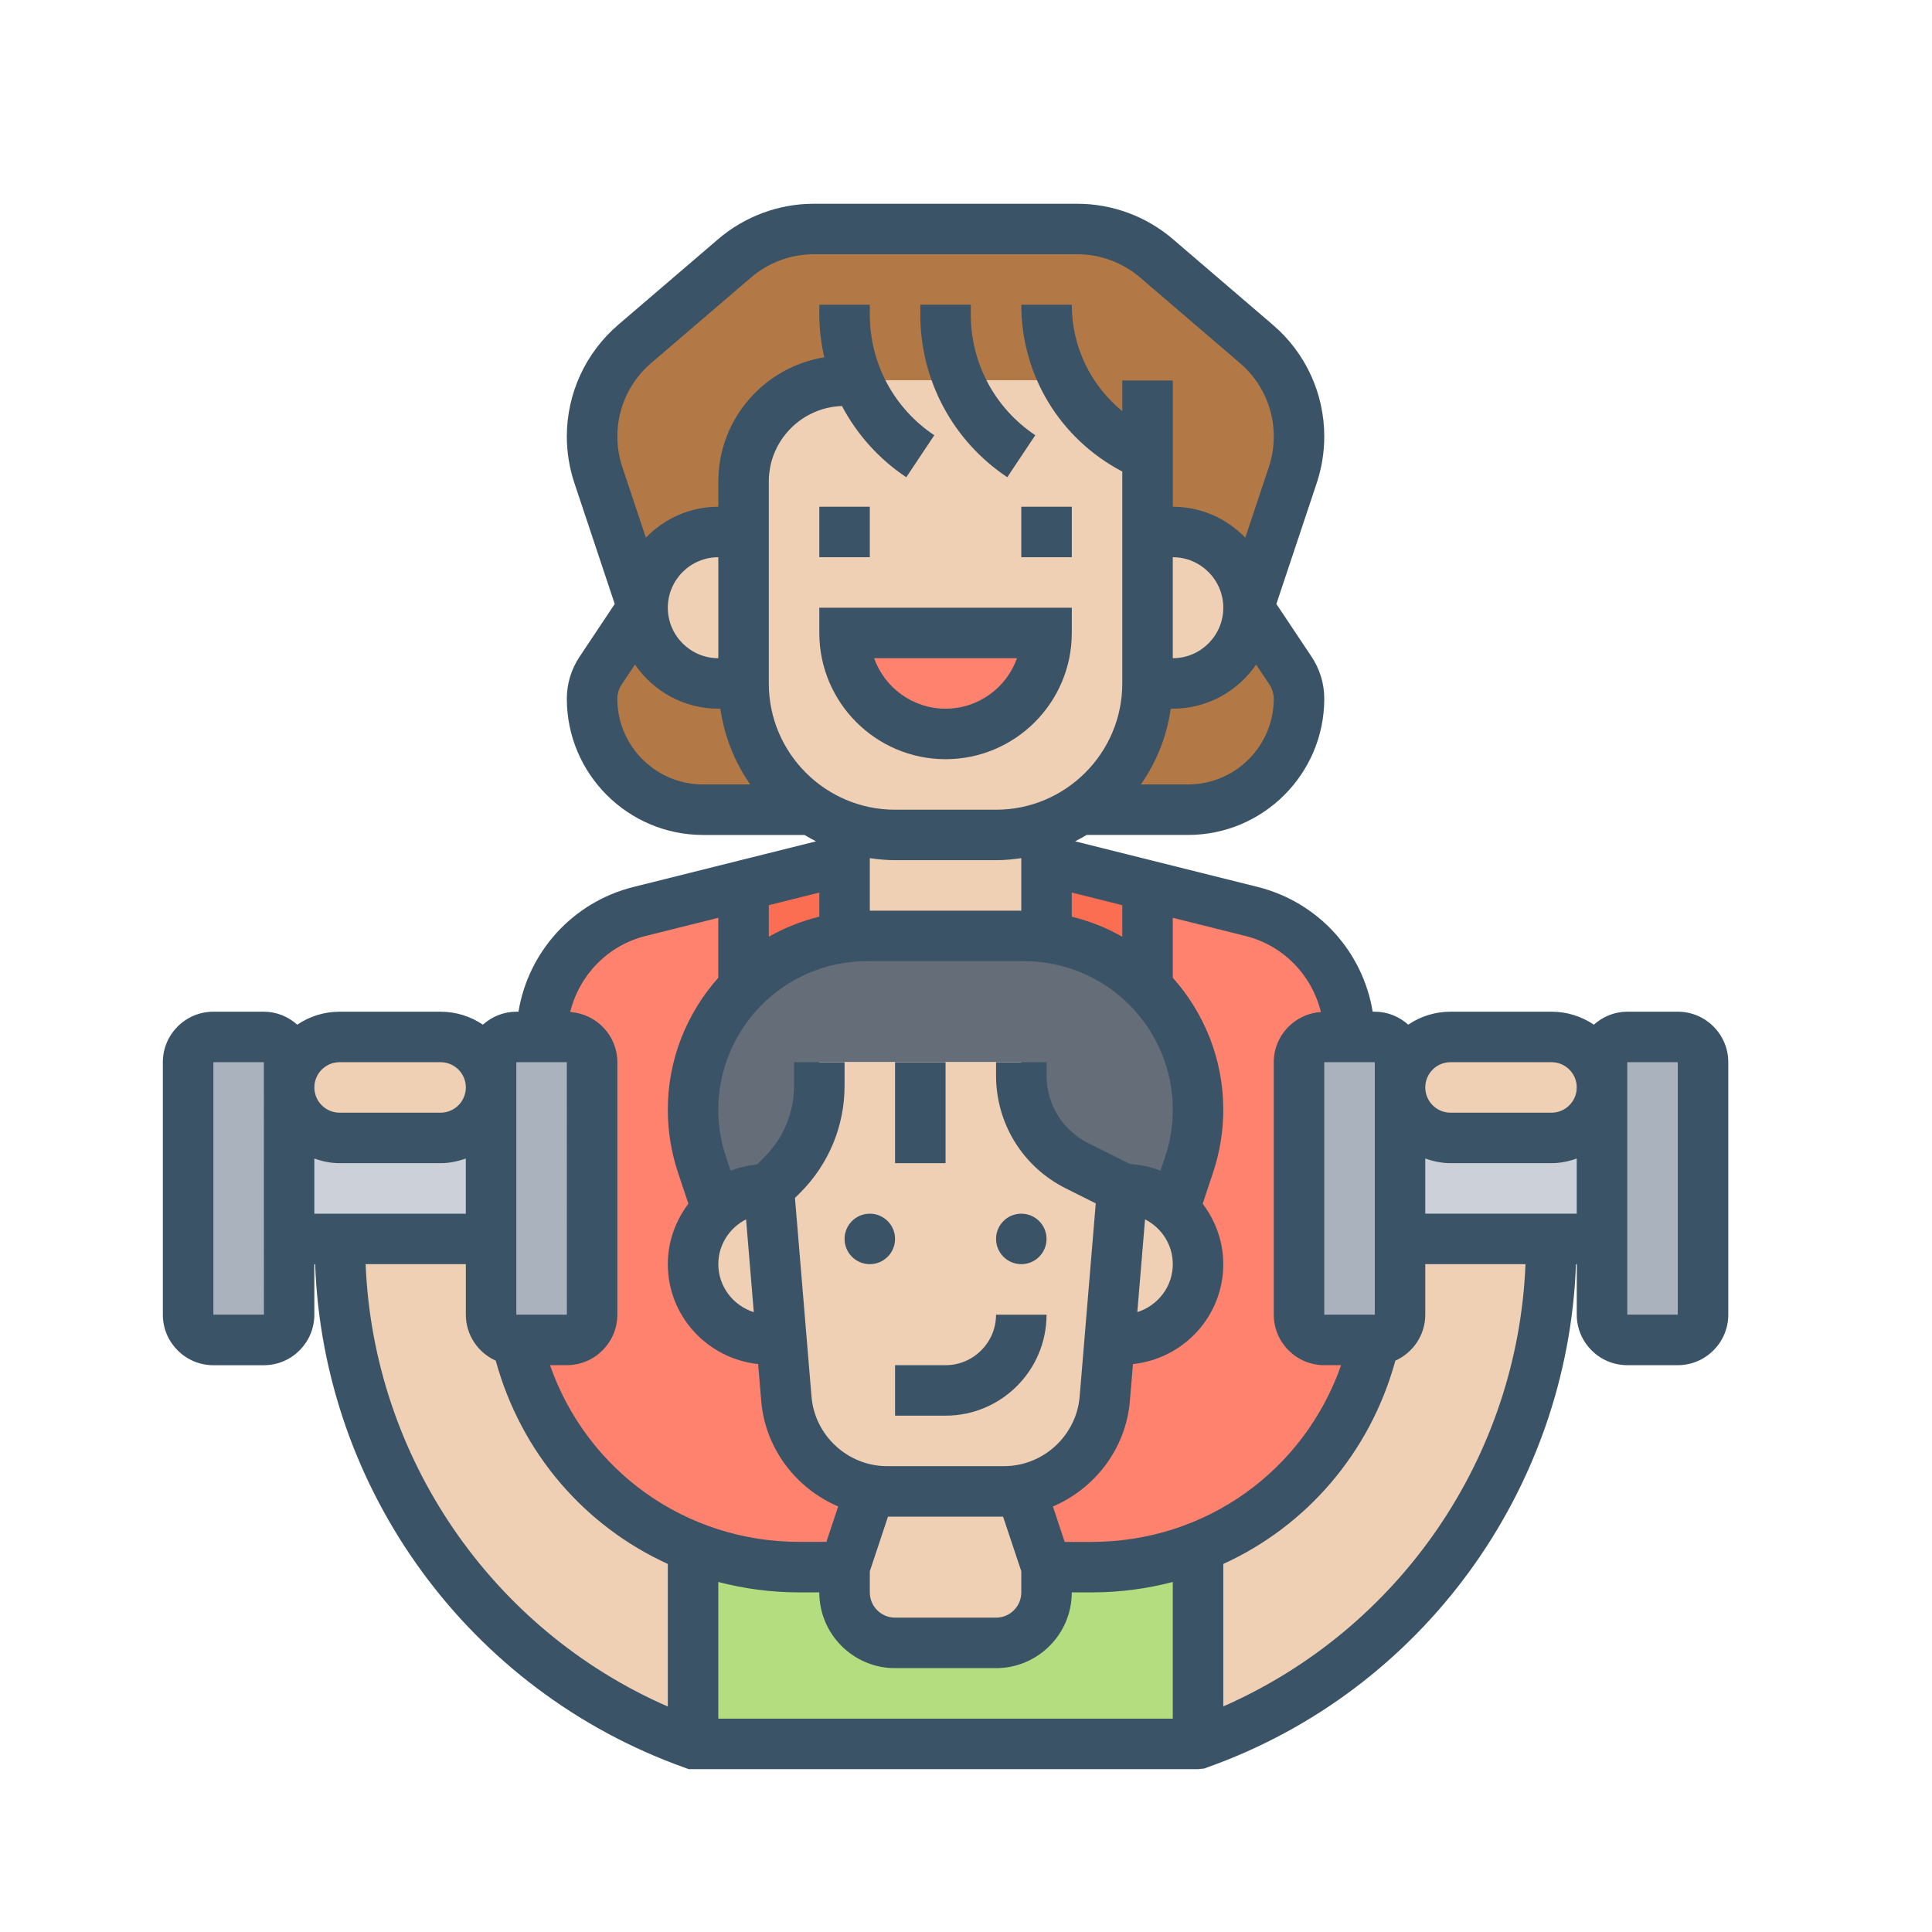 <?xml version="1.0" encoding="utf-8"?>
<!-- Generator: Adobe Illustrator 16.0.0, SVG Export Plug-In . SVG Version: 6.00 Build 0)  -->
<!DOCTYPE svg PUBLIC "-//W3C//DTD SVG 1.1//EN" "http://www.w3.org/Graphics/SVG/1.1/DTD/svg11.dtd">
<svg version="1.1" id="Layer_1" xmlns="http://www.w3.org/2000/svg" xmlns:xlink="http://www.w3.org/1999/xlink" x="0px" y="0px"
	 width="94.506px" height="94.505px" viewBox="0 0 94.506 94.505" enable-background="new 0 0 94.506 94.505" xml:space="preserve">
<path fill="#B4DD7F" d="M41.313,76.659v1.235c0,1.358,1.112,2.47,2.47,2.47h4.94c1.359,0,2.471-1.111,2.471-2.47v-1.235h2.198
	c1.828,0,3.594-0.346,5.212-0.988v9.634H33.902V75.67c1.618,0.643,3.384,0.988,5.212,0.988H41.313z"/>
<path fill="#FF826E" d="M27.727,65.543c0.679,0,1.235-0.556,1.235-1.235V51.958c0-0.679-0.556-1.234-1.235-1.234h-1.235
	c0-2.902,1.976-5.435,4.792-6.139l5.088-1.272v4.977l0.012,0.013c-1.544,1.531-2.482,3.644-2.482,5.978
	c0,0.914,0.148,1.828,0.432,2.692l0.729,2.174c-0.716,0.679-1.161,1.63-1.161,2.692c0,1.025,0.42,1.951,1.087,2.618
	s1.593,1.087,2.618,1.087h0.618l0.234,2.878c0.198,2.284,1.915,4.088,4.101,4.458l-0.012,0.074l-1.235,3.705h-2.198
	c-1.828,0-3.594-0.346-5.212-0.988c-4.286-1.691-7.595-5.409-8.646-10.127H27.727z"/>
<path fill="#FF826E" d="M67.249,65.543c-1.05,4.718-4.359,8.436-8.646,10.127c-1.618,0.643-3.384,0.988-5.212,0.988h-2.198
	l-1.235-3.705l-0.012-0.074c2.186-0.37,3.902-2.174,4.1-4.458l0.235-2.878h0.617c1.024,0,1.951-0.42,2.618-1.087
	s1.087-1.593,1.087-2.618c0-1.063-0.444-2.014-1.161-2.692l0.729-2.174c0.284-0.864,0.433-1.778,0.433-2.692
	c0-2.334-0.938-4.446-2.482-5.978l0.013-0.013v-4.977l5.088,1.272c2.816,0.704,4.792,3.236,4.792,6.139h-1.235
	c-0.679,0-1.234,0.556-1.234,1.234v12.351c0,0.68,0.556,1.235,1.234,1.235H67.249z"/>
<path fill="#FC6E51" d="M41.313,45.869c-1.914,0.222-3.631,1.111-4.916,2.409c-0.012,0.012-0.012,0.012-0.012,0.024l-0.012-0.013
	v-4.977l4.94-1.235v3.779V45.869z"/>
<path fill="#FC6E51" d="M56.134,43.313v4.977l-0.013,0.013c-1.284-1.322-3.001-2.198-4.928-2.433v-0.013v-3.779L56.134,43.313z"/>
<path fill="#B27946" d="M32.519,32.345c0.667,0.667,1.593,1.087,2.618,1.087h1.235c0,2.581,1.321,4.841,3.31,6.175h-5.299
	c-1.494,0-2.853-0.605-3.828-1.593c-0.988-0.976-1.594-2.334-1.594-3.829c0-0.494,0.148-0.976,0.42-1.371l2.05-3.087
	C31.432,30.752,31.852,31.678,32.519,32.345"/>
<path fill="#B27946" d="M57.368,33.432c1.025,0,1.951-0.42,2.618-1.087s1.087-1.593,1.087-2.618l2.051,3.087
	c0.271,0.396,0.42,0.877,0.42,1.371c0,1.495-0.605,2.853-1.594,3.829c-0.976,0.988-2.334,1.593-3.828,1.593h-5.299
	c1.988-1.334,3.311-3.594,3.311-6.175H57.368z"/>
<path fill="#B27946" d="M52.107,18.611H41.313c-2.729,0-4.94,2.211-4.94,4.94v2.47h-1.235c-2.05,0-3.705,1.655-3.705,3.705
	l-2.161-6.497c-0.21-0.605-0.309-1.235-0.309-1.877c0-1.741,0.766-3.396,2.075-4.52l4.903-4.199
	c1.074-0.926,2.445-1.433,3.866-1.433H52.7c1.42,0,2.791,0.506,3.865,1.433l4.903,4.199c1.31,1.124,2.075,2.779,2.075,4.52
	c0,0.643-0.099,1.272-0.309,1.877l-2.162,6.497c0-2.05-1.654-3.705-3.705-3.705h-1.234v-3.706l-0.52-0.259
	C54.083,21.292,52.873,20.069,52.107,18.611"/>
<path fill="#656D78" d="M38.274,57.466l-0.667,0.667c-0.988,0-1.89,0.383-2.544,1.013l-0.729-2.174
	c-0.284-0.864-0.432-1.778-0.432-2.692c0-2.334,0.938-4.446,2.482-5.978c0-0.013,0-0.013,0.012-0.024
	c1.285-1.297,3.001-2.187,4.916-2.409c0.358-0.062,0.716-0.086,1.087-0.086h7.707c0.37,0,0.729,0.024,1.087,0.086
	c1.927,0.234,3.644,1.111,4.928,2.433c1.544,1.531,2.482,3.644,2.482,5.978c0,0.914-0.148,1.828-0.433,2.692l-0.729,2.174
	c-0.654-0.63-1.556-1.013-2.544-1.013l-2.211-1.1c-1.667-0.84-2.729-2.557-2.729-4.421v-0.655h-9.88v1.149
	C40.078,54.75,39.423,56.318,38.274,57.466"/>
<path fill="#CCD1D9" d="M16.612,55.663h4.94c0.679,0,1.297-0.271,1.741-0.729c0.458-0.444,0.729-1.062,0.729-1.741v7.41h-7.41h-2.47
	v-7.41C14.142,54.551,15.253,55.663,16.612,55.663"/>
<path fill="#CCD1D9" d="M70.954,55.663h4.94c1.358,0,2.47-1.111,2.47-2.47v7.41h-2.47h-7.41v-7.41c0,0.68,0.271,1.297,0.729,1.741
	C69.657,55.391,70.274,55.663,70.954,55.663"/>
<path fill="#AAB2BD" d="M28.962,51.958v12.351c0,0.68-0.556,1.235-1.235,1.235h-2.47c-0.679,0-1.235-0.556-1.235-1.235v-3.705v-7.41
	v-1.235c0-0.679,0.556-1.234,1.235-1.234h1.235h1.235C28.406,50.723,28.962,51.279,28.962,51.958"/>
<path fill="#AAB2BD" d="M14.142,60.603v3.705c0,0.68-0.556,1.235-1.235,1.235h-2.47c-0.679,0-1.235-0.556-1.235-1.235V51.958
	c0-0.679,0.556-1.234,1.235-1.234h2.47c0.679,0,1.235,0.556,1.235,1.234v1.235V60.603z"/>
<path fill="#AAB2BD" d="M68.484,60.603v3.705c0,0.68-0.556,1.235-1.235,1.235h-2.471c-0.679,0-1.234-0.556-1.234-1.235V51.958
	c0-0.679,0.556-1.234,1.234-1.234h1.235h1.235c0.68,0,1.235,0.556,1.235,1.234v1.235V60.603z"/>
<path fill="#AAB2BD" d="M83.305,51.958v12.351c0,0.68-0.556,1.235-1.235,1.235H79.6c-0.68,0-1.235-0.556-1.235-1.235v-3.705v-7.41
	v-1.235c0-0.679,0.556-1.234,1.235-1.234h2.47C82.749,50.723,83.305,51.279,83.305,51.958"/>
<path fill="#F0D0B4" d="M21.552,50.723c1.359,0,2.47,1.111,2.47,2.47c0,0.68-0.271,1.297-0.729,1.741
	c-0.444,0.457-1.062,0.729-1.741,0.729h-4.94c-1.359,0-2.47-1.111-2.47-2.47c0-0.679,0.271-1.297,0.729-1.741
	c0.445-0.457,1.063-0.729,1.742-0.729H21.552z"/>
<path fill="#F0D0B4" d="M77.636,51.452c0.457,0.444,0.729,1.062,0.729,1.741c0,1.358-1.111,2.47-2.47,2.47h-4.94
	c-0.68,0-1.297-0.271-1.741-0.729c-0.457-0.444-0.729-1.062-0.729-1.741c0-1.358,1.111-2.47,2.47-2.47h4.94
	C76.573,50.723,77.191,50.995,77.636,51.452"/>
<path fill="#F0D0B4" d="M33.902,75.67v9.634l-0.074-0.024c-10.325-3.693-17.217-13.462-17.217-24.43v-0.247h7.41v3.705
	c0,0.68,0.556,1.235,1.235,1.235C26.307,70.261,29.617,73.979,33.902,75.67"/>
<path fill="#F0D0B4" d="M58.678,85.28l-0.074,0.024V75.67c4.286-1.691,7.596-5.409,8.646-10.127c0.68,0,1.235-0.556,1.235-1.235
	v-3.705h7.41v0.247C75.895,71.818,69.003,81.586,58.678,85.28"/>
<path fill="#F0D0B4" d="M54.898,58.133c0.988,0,1.89,0.383,2.544,1.013c0.717,0.679,1.161,1.63,1.161,2.692
	c0,1.025-0.42,1.951-1.087,2.618s-1.594,1.087-2.618,1.087h-0.617L54.898,58.133z"/>
<path fill="#F0D0B4" d="M43.388,72.954h5.73c0.284,0,0.556-0.024,0.827-0.074l0.013,0.074l1.235,3.705v1.235
	c0,1.358-1.111,2.47-2.471,2.47h-4.94c-1.358,0-2.47-1.111-2.47-2.47v-1.235l1.235-3.705l0.012-0.074
	C42.832,72.929,43.104,72.954,43.388,72.954"/>
<path fill="#F0D0B4" d="M54.898,58.133l-0.617,7.41l-0.235,2.878c-0.197,2.284-1.914,4.088-4.1,4.458
	c-0.272,0.05-0.544,0.074-0.828,0.074h-5.73c-0.284,0-0.556-0.024-0.828-0.074c-2.186-0.37-3.902-2.174-4.101-4.458l-0.234-2.878
	l-0.618-7.41l0.667-0.667c1.149-1.148,1.803-2.717,1.803-4.36v-1.148h9.88v0.655c0,1.864,1.063,3.581,2.729,4.421L54.898,58.133z"/>
<path fill="#F0D0B4" d="M37.607,58.133l0.618,7.41h-0.618c-1.025,0-1.951-0.42-2.618-1.087s-1.087-1.593-1.087-2.618
	c0-1.063,0.445-2.014,1.161-2.692C35.718,58.516,36.62,58.133,37.607,58.133"/>
<path fill="#F0D0B4" d="M57.368,26.022c2.051,0,3.705,1.655,3.705,3.705c0,1.025-0.42,1.951-1.087,2.618s-1.593,1.087-2.618,1.087
	h-1.234v-7.41H57.368z"/>
<path fill="#F0D0B4" d="M41.313,40.422c0.778,0.272,1.605,0.42,2.47,0.42h4.94c0.865,0,1.692-0.148,2.471-0.42v1.655v3.779v0.013
	c-0.358-0.062-0.717-0.086-1.087-0.086h-7.707c-0.371,0-0.729,0.024-1.087,0.086v-0.013v-3.779V40.422z"/>
<path fill="#F0D0B4" d="M36.373,26.022v-2.47c0-2.729,2.21-4.94,4.94-4.94h10.795c0.766,1.458,1.976,2.68,3.507,3.446l0.52,0.259
	v3.706v7.41c0,2.581-1.322,4.841-3.311,6.175c-0.506,0.333-1.05,0.605-1.63,0.815c-0.778,0.272-1.605,0.42-2.471,0.42h-4.94
	c-0.865,0-1.692-0.148-2.47-0.42c-0.58-0.21-1.124-0.482-1.63-0.815c-1.989-1.334-3.31-3.594-3.31-6.175V26.022z"/>
<path fill="#F0D0B4" d="M36.373,26.022v7.41h-1.235c-1.025,0-1.951-0.42-2.618-1.087s-1.087-1.593-1.087-2.618
	c0-2.05,1.655-3.705,3.705-3.705H36.373z"/>
<path fill="#FF826E" d="M41.313,30.962h9.881c0,2.729-2.211,4.94-4.94,4.94c-1.358,0-2.594-0.556-3.495-1.445
	C41.869,33.555,41.313,32.32,41.313,30.962"/>
<path fill="#3A5366" d="M42.548,59.369c0.682,0,1.235,0.553,1.235,1.234c0,0.683-0.553,1.235-1.235,1.235s-1.235-0.553-1.235-1.235
	C41.313,59.921,41.866,59.369,42.548,59.369"/>
<path fill="#3A5366" d="M49.958,59.369c0.682,0,1.235,0.553,1.235,1.234c0,0.683-0.554,1.235-1.235,1.235s-1.235-0.553-1.235-1.235
	C48.723,59.921,49.276,59.369,49.958,59.369"/>
<rect x="43.783" y="51.958" fill="#3A5366" width="2.47" height="4.94"/>
<path fill="#3A5366" d="M43.783,66.779v2.47h2.47c2.725,0,4.94-2.216,4.94-4.94h-2.471c0,1.362-1.107,2.471-2.47,2.471H43.783z"/>
<path fill="#3A5366" d="M82.069,49.488H79.6c-0.63,0-1.199,0.245-1.635,0.634c-0.593-0.4-1.305-0.634-2.07-0.634h-4.94
	c-0.766,0-1.479,0.233-2.07,0.634c-0.436-0.389-1.005-0.634-1.635-0.634h-0.104c-0.483-2.937-2.659-5.36-5.625-6.102l-8.931-2.232
	c0.193-0.097,0.38-0.202,0.563-0.312h4.964c3.673,0,6.661-2.989,6.661-6.663c0-0.732-0.215-1.442-0.622-2.055l-1.721-2.58
	l1.976-5.922c0.243-0.736,0.367-1.501,0.367-2.271c0-2.102-0.915-4.092-2.511-5.458l-4.893-4.195
	c-1.302-1.116-2.965-1.731-4.679-1.731H39.81c-1.715,0-3.376,0.615-4.678,1.73l-4.895,4.194c-1.594,1.368-2.51,3.358-2.51,5.46
	c0,0.772,0.125,1.535,0.369,2.274l1.974,5.919l-1.72,2.582c-0.408,0.611-0.623,1.321-0.623,2.054c0,3.674,2.989,6.663,6.663,6.663
	h4.964c0.184,0.11,0.371,0.215,0.563,0.312l-8.931,2.232c-2.966,0.742-5.142,3.165-5.625,6.102h-0.105
	c-0.63,0-1.199,0.245-1.635,0.634c-0.591-0.4-1.304-0.634-2.07-0.634h-4.94c-0.766,0-1.479,0.233-2.07,0.634
	c-0.436-0.389-1.005-0.634-1.635-0.634h-2.47c-1.362,0-2.47,1.107-2.47,2.47v12.351c0,1.362,1.108,2.471,2.47,2.471h2.47
	c1.363,0,2.47-1.108,2.47-2.471v-2.47h0.039C15.819,72.889,22.937,82.7,33.49,86.467l0.2,0.072h24.914l0.291-0.027l0.202-0.073
	c10.474-3.74,17.589-13.55,17.994-24.601h0.038v2.47c0,1.362,1.108,2.471,2.471,2.471h2.47c1.362,0,2.471-1.108,2.471-2.471V51.958
	C84.54,50.595,83.432,49.488,82.069,49.488 M69.719,59.369V56.67c0.388,0.139,0.801,0.228,1.235,0.228h4.94
	c0.435,0,0.847-0.089,1.234-0.228v2.698H69.719z M64.778,51.958h2.471v12.351h-2.471V51.958z M70.954,51.958h4.94
	c0.682,0,1.234,0.554,1.234,1.235s-0.553,1.235-1.234,1.235h-4.94c-0.682,0-1.235-0.554-1.235-1.235S70.272,51.958,70.954,51.958z
	 M64.614,49.503c-1.284,0.087-2.306,1.149-2.306,2.454v12.351c0,1.362,1.107,2.471,2.47,2.471h0.824
	c-1.806,5.157-6.62,8.646-12.211,8.646h-1.31l-0.577-1.734c2.054-0.876,3.571-2.828,3.766-5.164l0.15-1.801
	c2.477-0.265,4.418-2.341,4.418-4.887c0-1.113-0.383-2.13-1.007-2.956l0.505-1.52c0.332-0.994,0.502-2.031,0.502-3.079
	c0-2.479-0.938-4.738-2.471-6.458v-2.931l3.554,0.888C62.785,46.248,64.171,47.706,64.614,49.503z M57.368,84.07H35.137v-6.686
	c1.271,0.333,2.605,0.51,3.977,0.51h0.963c0,2.043,1.663,3.705,3.705,3.705h4.94c2.043,0,3.705-1.662,3.705-3.705h0.964
	c1.372,0,2.705-0.177,3.977-0.51V84.07z M38.843,51.958v1.147c0,1.319-0.514,2.561-1.448,3.494l-0.357,0.357
	c-0.453,0.053-0.892,0.147-1.299,0.314l-0.229-0.688c-0.247-0.742-0.373-1.516-0.373-2.298c0.001-4.008,3.26-7.267,7.267-7.267
	h7.699c4.007,0,7.266,3.259,7.266,7.266c0,0.783-0.126,1.557-0.374,2.299l-0.229,0.688c-0.468-0.191-0.976-0.295-1.502-0.335
	l-2.022-1.012c-1.263-0.632-2.048-1.901-2.048-3.313v-0.652h-2.471v0.652c0,2.353,1.309,4.469,3.414,5.523l1.463,0.731l-0.788,9.456
	c-0.16,1.906-1.782,3.398-3.694,3.398h-5.729c-1.912,0-3.533-1.492-3.693-3.398l-0.809-9.72l0.255-0.256
	c1.4-1.4,2.171-3.262,2.171-5.24v-1.147H38.843z M36.495,59.646l0.378,4.539c-1.001-0.316-1.735-1.242-1.735-2.347
	C35.137,60.878,35.693,60.055,36.495,59.646z M56.011,59.646c0.802,0.409,1.357,1.232,1.357,2.192c0,1.104-0.733,2.03-1.735,2.345
	L56.011,59.646z M54.898,45.821c-0.765-0.435-1.595-0.765-2.471-0.981v-1.18l2.471,0.618V45.821z M49.958,44.547h-7.41v-2.569
	c0.405,0.058,0.815,0.099,1.235,0.099h4.94c0.421,0,0.83-0.041,1.235-0.099V44.547z M40.078,44.84
	c-0.875,0.216-1.706,0.546-2.47,0.981v-1.543l2.47-0.618V44.84z M42.548,76.859l0.889-2.67h5.63l0.891,2.67v1.035
	c0,0.682-0.553,1.235-1.235,1.235h-4.94c-0.682,0-1.235-0.554-1.235-1.235V76.859z M57.368,27.257c1.362,0,2.471,1.108,2.471,2.47
	s-1.108,2.47-2.471,2.47V27.257z M58.115,38.372h-2.308c0.756-1.081,1.266-2.341,1.462-3.705h0.099c1.692,0,3.187-0.857,4.077-2.158
	l0.656,0.984c0.134,0.205,0.207,0.442,0.207,0.686C62.309,36.491,60.429,38.372,58.115,38.372z M31.845,17.767l4.894-4.194
	c0.854-0.732,1.946-1.136,3.071-1.136h12.887c1.125,0,2.217,0.404,3.071,1.136l4.893,4.194c1.049,0.898,1.648,2.205,1.648,3.584
	c0,0.506-0.081,1.009-0.24,1.492l-1.154,3.458c-0.899-0.93-2.152-1.514-3.546-1.514v-6.175h-2.47v1.502
	c-1.544-1.266-2.471-3.148-2.471-5.207h-2.47c0,3.454,1.893,6.558,4.94,8.159v10.367c0,3.405-2.771,6.175-6.176,6.175h-4.94
	c-3.405,0-6.175-2.771-6.175-6.175v-9.88c0-2,1.595-3.624,3.578-3.693c0.731,1.383,1.801,2.587,3.147,3.485l1.37-2.055
	c-1.975-1.317-3.154-3.521-3.154-5.895v-0.488h-2.47v0.488c0,0.71,0.09,1.405,0.241,2.083c-2.931,0.478-5.181,3.01-5.181,6.074
	v1.235c-1.393,0-2.646,0.584-3.545,1.514l-1.152-3.457c-0.161-0.484-0.242-0.987-0.242-1.493
	C30.197,19.971,30.797,18.665,31.845,17.767z M35.137,32.197c-1.362,0-2.47-1.108-2.47-2.47s1.107-2.47,2.47-2.47V32.197z
	 M30.197,34.179c0-0.245,0.073-0.481,0.208-0.686l0.656-0.984c0.892,1.301,2.385,2.158,4.077,2.158h0.099
	c0.196,1.364,0.707,2.625,1.462,3.705H34.39C32.077,38.372,30.197,36.491,30.197,34.179z M31.584,45.783l3.553-0.888v2.931
	c-1.531,1.72-2.47,3.979-2.47,6.458c0,1.05,0.169,2.085,0.499,3.077l0.507,1.521c-0.623,0.826-1.005,1.843-1.005,2.956
	c0,2.546,1.941,4.622,4.417,4.887l0.151,1.801c0.194,2.336,1.712,4.288,3.766,5.164l-0.579,1.734h-1.31
	c-5.591,0-10.406-3.488-12.21-8.646h0.825c1.362,0,2.47-1.108,2.47-2.471V51.958c0-1.305-1.021-2.367-2.306-2.454
	C28.335,47.706,29.72,46.248,31.584,45.783z M22.787,59.369h-7.411V56.67c0.388,0.139,0.8,0.228,1.235,0.228h4.94
	c0.435,0,0.847-0.089,1.235-0.228V59.369z M25.257,51.958h2.47l0.002,12.351h-2.473V51.958z M16.612,51.958h4.94
	c0.682,0,1.235,0.554,1.235,1.235s-0.554,1.235-1.235,1.235h-4.94c-0.682,0-1.235-0.554-1.235-1.235S15.93,51.958,16.612,51.958z
	 M10.437,64.308V51.958h2.47v1.232v0.003v0.003l0.003,11.112H10.437z M17.885,61.838h4.902v2.47c0,1.003,0.604,1.864,1.463,2.25
	c1.239,4.52,4.357,8.095,8.417,9.944v6.975C24.041,79.708,18.265,71.283,17.885,61.838z M59.839,83.471v-6.969
	c4.058-1.851,7.178-5.426,8.417-9.944c0.859-0.386,1.463-1.247,1.463-2.25v-2.47h4.902C74.242,71.26,68.491,79.667,59.839,83.471z
	 M82.069,64.308H79.6V51.958h2.47V64.308z"/>
<path fill="#3A5366" d="M40.078,30.962c0,3.405,2.77,6.175,6.175,6.175s6.175-2.77,6.175-6.175v-1.235h-12.35V30.962z
	 M49.747,32.197c-0.51,1.437-1.884,2.47-3.494,2.47s-2.984-1.033-3.494-2.47H49.747z"/>
<path fill="#3A5366" d="M49.272,23.344l1.37-2.056c-1.975-1.316-3.154-3.521-3.154-5.895v-0.488h-2.47v0.488
	C45.018,18.595,46.609,21.568,49.272,23.344"/>
<rect x="40.078" y="24.787" fill="#3A5366" width="2.47" height="2.47"/>
<rect x="49.958" y="24.787" fill="#3A5366" width="2.47" height="2.47"/>
</svg>
